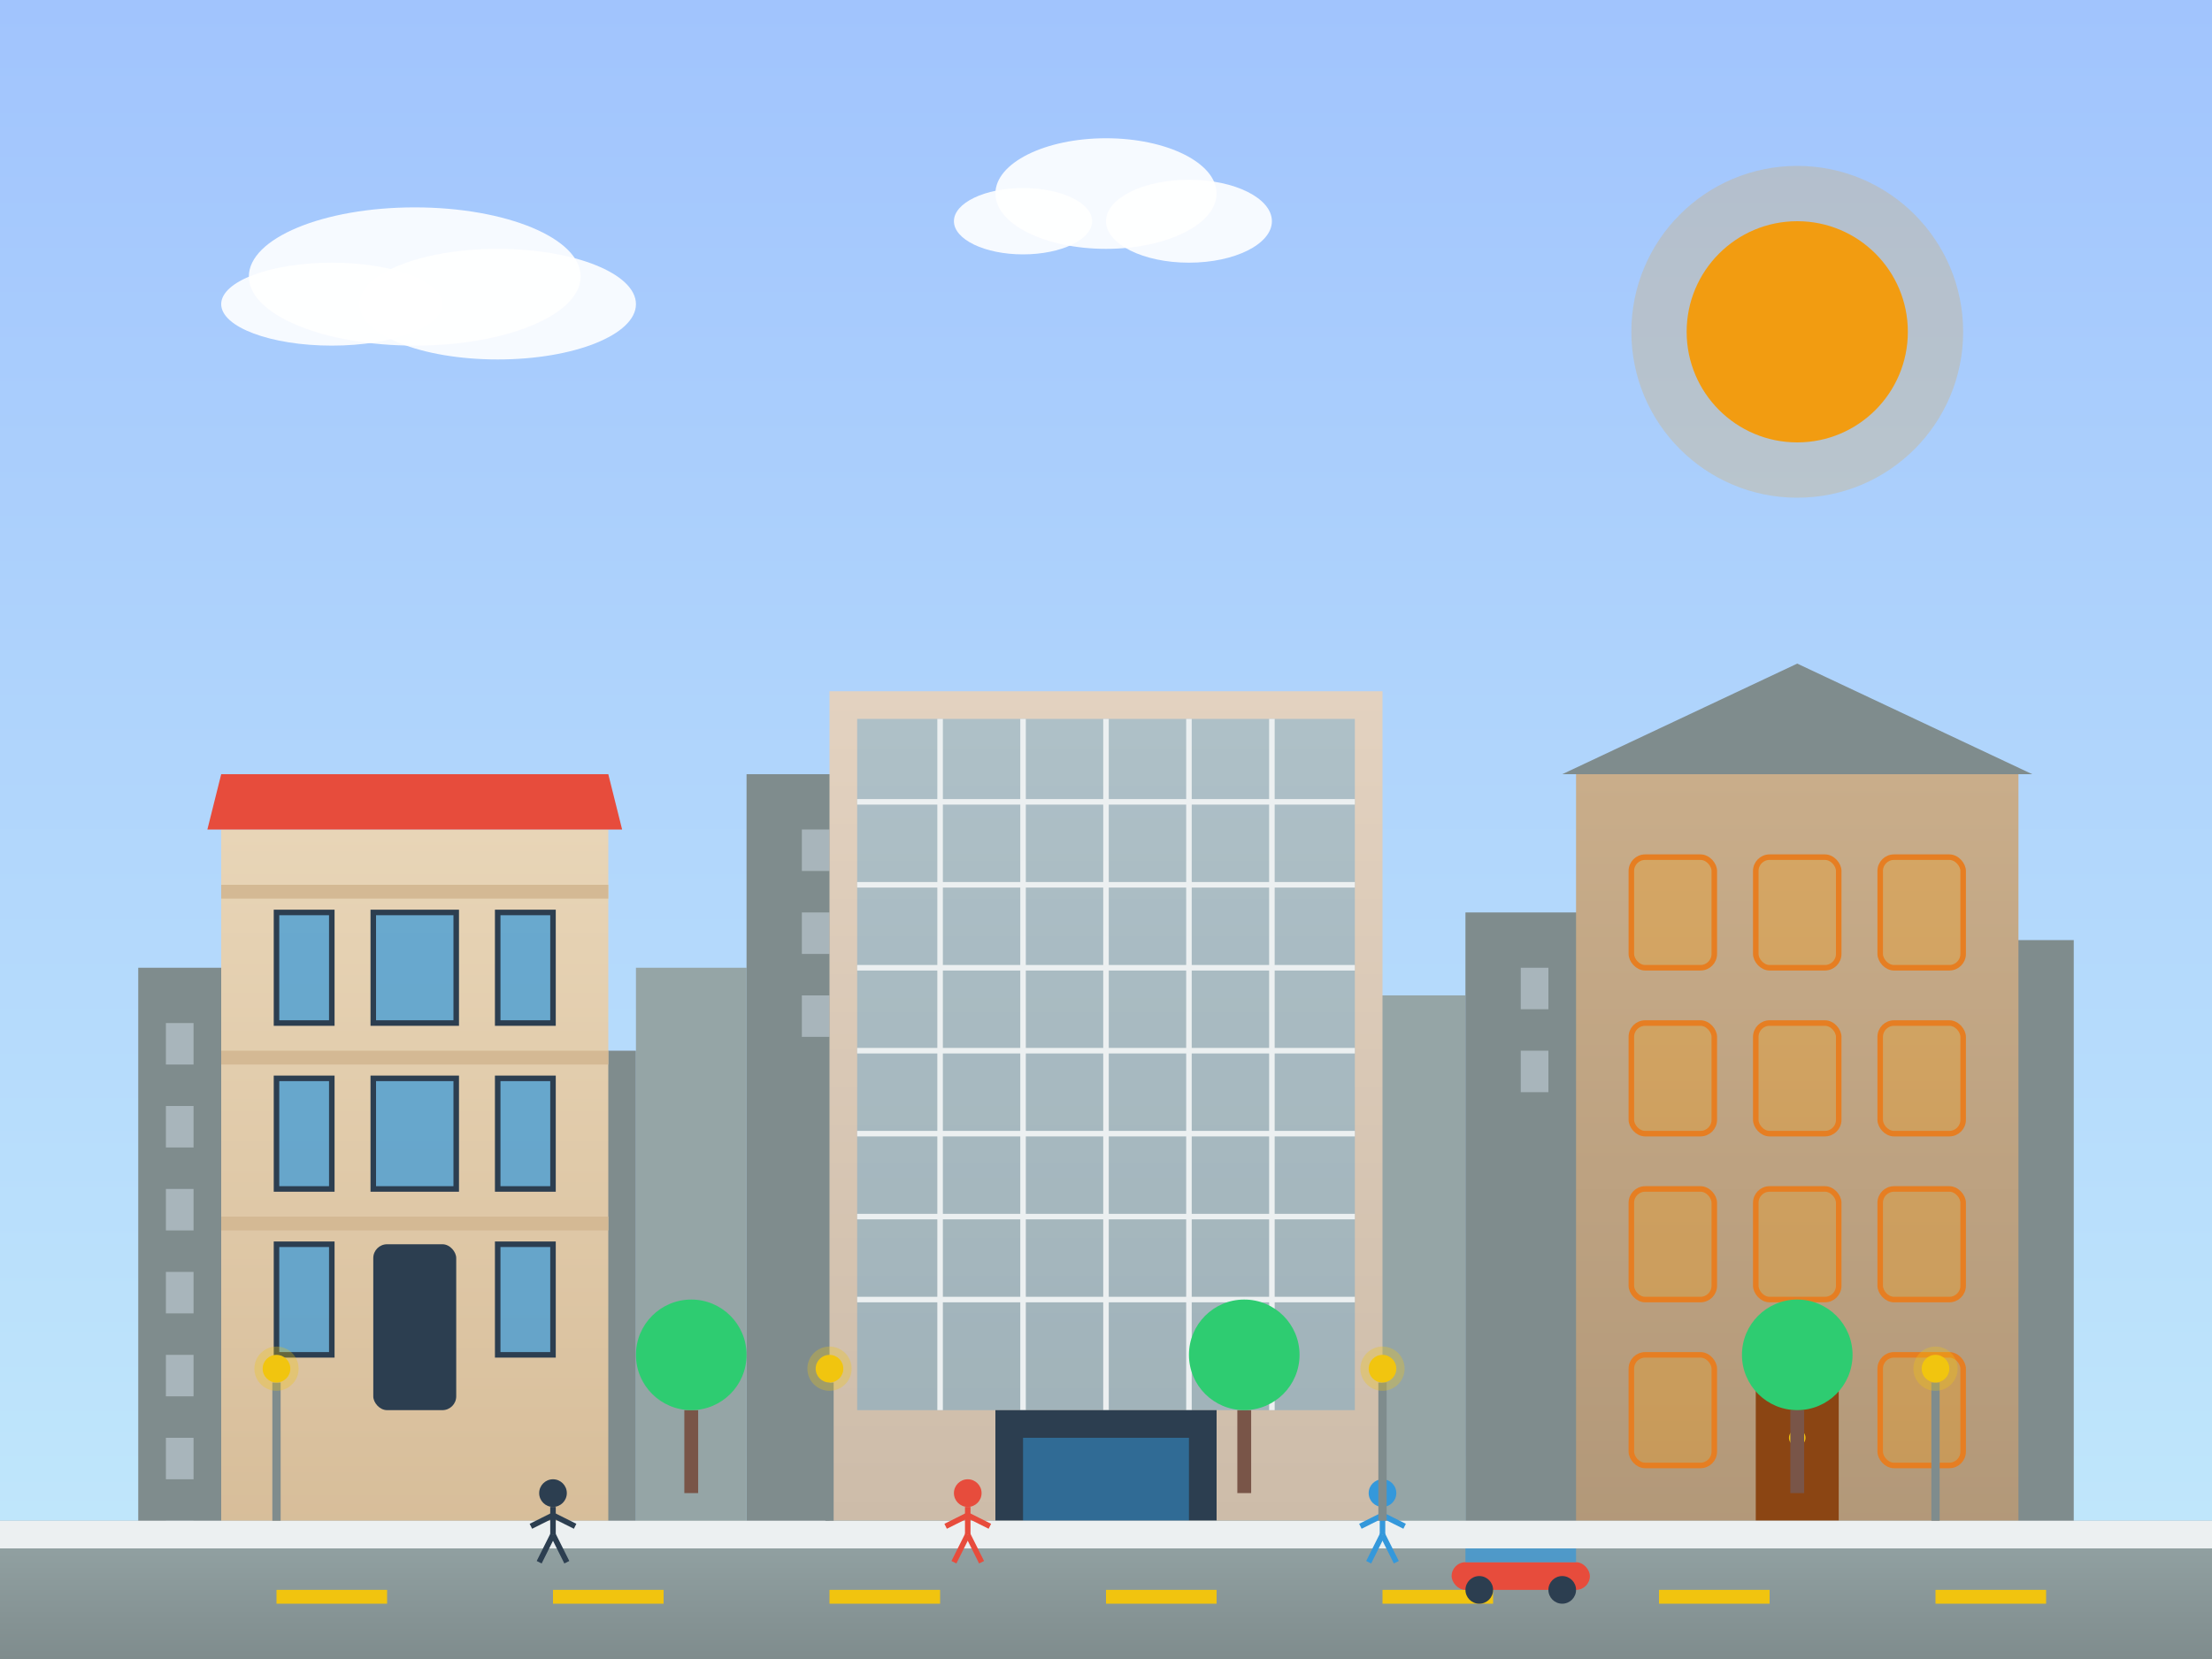 <svg xmlns="http://www.w3.org/2000/svg" viewBox="0 0 800 600" width="800" height="600">
  <rect x="0" y="0" width="800" height="600" fill="#333333" stroke="none"/>
  <defs>
    <linearGradient id="skyGradient" x1="0%" y1="0%" x2="0%" y2="100%">
      <stop offset="0%" stop-color="#a1c4fd" />
      <stop offset="100%" stop-color="#c2e9fb" />
    </linearGradient>
    
    <linearGradient id="buildingGradient1" x1="0%" y1="0%" x2="0%" y2="100%">
      <stop offset="0%" stop-color="#e8d5b7" />
      <stop offset="100%" stop-color="#d4b994" />
    </linearGradient>
    
    <linearGradient id="buildingGradient2" x1="0%" y1="0%" x2="0%" y2="100%">
      <stop offset="0%" stop-color="#c9ad8a" />
      <stop offset="100%" stop-color="#b09677" />
    </linearGradient>
    
    <linearGradient id="buildingGradient3" x1="0%" y1="0%" x2="0%" y2="100%">
      <stop offset="0%" stop-color="#e3d2c0" />
      <stop offset="100%" stop-color="#cdbca9" />
    </linearGradient>
    
    <linearGradient id="roadGradient" x1="0%" y1="0%" x2="0%" y2="100%">
      <stop offset="0%" stop-color="#95a5a6" />
      <stop offset="100%" stop-color="#7f8c8d" />
    </linearGradient>
  </defs>
  
  <!-- Sky Background -->
  <rect x="0" y="0" width="800" height="600" fill="url(#skyGradient)" />
  
  <!-- Sun -->
  <circle cx="650" cy="120" r="40" fill="#f39c12" />
  <circle cx="650" cy="120" r="60" fill="#f39c12" fill-opacity="0.2" />
  
  <!-- Clouds -->
  <g fill="#ffffff" fill-opacity="0.9">
    <ellipse cx="150" cy="100" rx="60" ry="25" />
    <ellipse cx="180" cy="110" rx="50" ry="20" />
    <ellipse cx="120" cy="110" rx="40" ry="15" />
    
    <ellipse cx="400" cy="70" rx="40" ry="20" />
    <ellipse cx="430" cy="80" rx="30" ry="15" />
    <ellipse cx="370" cy="80" rx="25" ry="12" />
  </g>
  
  <!-- City Skyline -->
  
  <!-- Background Buildings -->
  <rect x="50" y="350" width="70" height="250" fill="#7f8c8d" />
  <rect x="120" y="320" width="50" height="280" fill="#95a5a6" />
  <rect x="170" y="380" width="60" height="220" fill="#7f8c8d" />
  <rect x="230" y="350" width="40" height="250" fill="#95a5a6" />
  <rect x="270" y="280" width="80" height="320" fill="#7f8c8d" />
  <rect x="350" y="320" width="60" height="280" fill="#95a5a6" />
  <rect x="410" y="300" width="70" height="300" fill="#7f8c8d" />
  <rect x="480" y="360" width="50" height="240" fill="#95a5a6" />
  <rect x="530" y="330" width="90" height="270" fill="#7f8c8d" />
  <rect x="620" y="370" width="60" height="230" fill="#95a5a6" />
  <rect x="680" y="340" width="70" height="260" fill="#7f8c8d" />
  
  <!-- Building Windows (Background) -->
  <g fill="#e6f2ff" fill-opacity="0.4">
    <!-- Pattern for windows -->
    <rect x="60" y="370" width="10" height="15" />
    <rect x="80" y="370" width="10" height="15" />
    <rect x="60" y="400" width="10" height="15" />
    <rect x="80" y="400" width="10" height="15" />
    <rect x="60" y="430" width="10" height="15" />
    <rect x="80" y="430" width="10" height="15" />
    <rect x="60" y="460" width="10" height="15" />
    <rect x="80" y="460" width="10" height="15" />
    <rect x="60" y="490" width="10" height="15" />
    <rect x="80" y="490" width="10" height="15" />
    <rect x="60" y="520" width="10" height="15" />
    <rect x="80" y="520" width="10" height="15" />
    <rect x="60" y="550" width="10" height="15" />
    <rect x="80" y="550" width="10" height="15" />
    
    <!-- Similar pattern for other buildings -->
    <!-- Just adding a few for illustration -->
    <rect x="290" y="300" width="10" height="15" />
    <rect x="310" y="300" width="10" height="15" />
    <rect x="290" y="330" width="10" height="15" />
    <rect x="310" y="330" width="10" height="15" />
    <rect x="290" y="360" width="10" height="15" />
    <rect x="310" y="360" width="10" height="15" />
    
    <rect x="550" y="350" width="10" height="15" />
    <rect x="575" y="350" width="10" height="15" />
    <rect x="550" y="380" width="10" height="15" />
    <rect x="575" y="380" width="10" height="15" />
  </g>
  
  <!-- Main Detailed Buildings (Foreground) -->
  
  <!-- Historic Building (Left) -->
  <g transform="translate(150, 450)">
    <!-- Main Structure -->
    <rect x="-70" y="-150" width="140" height="300" fill="url(#buildingGradient1)" />
    
    <!-- Roof and Detail -->
    <path d="M-75,-150 L-70,-170 L70,-170 L75,-150 Z" fill="#e74c3c" />
    
    <!-- Windows and Door -->
    <rect x="-50" y="-120" width="20" height="40" fill="#3498db" fill-opacity="0.7" stroke="#2c3e50" stroke-width="2" />
    <rect x="-15" y="-120" width="30" height="40" fill="#3498db" fill-opacity="0.7" stroke="#2c3e50" stroke-width="2" />
    <rect x="30" y="-120" width="20" height="40" fill="#3498db" fill-opacity="0.7" stroke="#2c3e50" stroke-width="2" />
    
    <rect x="-50" y="-60" width="20" height="40" fill="#3498db" fill-opacity="0.7" stroke="#2c3e50" stroke-width="2" />
    <rect x="-15" y="-60" width="30" height="40" fill="#3498db" fill-opacity="0.7" stroke="#2c3e50" stroke-width="2" />
    <rect x="30" y="-60" width="20" height="40" fill="#3498db" fill-opacity="0.7" stroke="#2c3e50" stroke-width="2" />
    
    <rect x="-50" y="0" width="20" height="40" fill="#3498db" fill-opacity="0.7" stroke="#2c3e50" stroke-width="2" />
    <rect x="-15" y="0" width="30" height="60" fill="#2c3e50" rx="5" ry="5" /> <!-- Door -->
    <rect x="30" y="0" width="20" height="40" fill="#3498db" fill-opacity="0.7" stroke="#2c3e50" stroke-width="2" />
    
    <!-- Architectural Details -->
    <rect x="-70" y="-130" width="140" height="5" fill="#d4b994" />
    <rect x="-70" y="-70" width="140" height="5" fill="#d4b994" />
    <rect x="-70" y="-10" width="140" height="5" fill="#d4b994" />
  </g>
  
  <!-- Modern Museum (Center) -->
  <g transform="translate(400, 450)">
    <!-- Main Structure -->
    <rect x="-100" y="-200" width="200" height="300" fill="url(#buildingGradient3)" />
    
    <!-- Glass Facade -->
    <rect x="-90" y="-190" width="180" height="250" fill="#3498db" fill-opacity="0.3" />
    
    <!-- Horizontal Lines -->
    <line x1="-90" y1="-160" x2="90" y2="-160" stroke="#ecf0f1" stroke-width="2" />
    <line x1="-90" y1="-130" x2="90" y2="-130" stroke="#ecf0f1" stroke-width="2" />
    <line x1="-90" y1="-100" x2="90" y2="-100" stroke="#ecf0f1" stroke-width="2" />
    <line x1="-90" y1="-70" x2="90" y2="-70" stroke="#ecf0f1" stroke-width="2" />
    <line x1="-90" y1="-40" x2="90" y2="-40" stroke="#ecf0f1" stroke-width="2" />
    <line x1="-90" y1="-10" x2="90" y2="-10" stroke="#ecf0f1" stroke-width="2" />
    <line x1="-90" y1="20" x2="90" y2="20" stroke="#ecf0f1" stroke-width="2" />
    
    <!-- Vertical Lines -->
    <line x1="-60" y1="-190" x2="-60" y2="60" stroke="#ecf0f1" stroke-width="2" />
    <line x1="-30" y1="-190" x2="-30" y2="60" stroke="#ecf0f1" stroke-width="2" />
    <line x1="0" y1="-190" x2="0" y2="60" stroke="#ecf0f1" stroke-width="2" />
    <line x1="30" y1="-190" x2="30" y2="60" stroke="#ecf0f1" stroke-width="2" />
    <line x1="60" y1="-190" x2="60" y2="60" stroke="#ecf0f1" stroke-width="2" />
    
    <!-- Entrance -->
    <rect x="-40" y="60" width="80" height="40" fill="#2c3e50" />
    <rect x="-30" y="70" width="60" height="30" fill="#3498db" fill-opacity="0.5" />
  </g>
  
  <!-- Traditional Building (Right) -->
  <g transform="translate(650, 450)">
    <!-- Main Structure -->
    <rect x="-80" y="-170" width="160" height="300" fill="url(#buildingGradient2)" />
    
    <!-- Roof -->
    <path d="M-85,-170 L0,-210 L85,-170 Z" fill="#7f8c8d" />
    
    <!-- Windows -->
    <rect x="-60" y="-140" width="30" height="40" fill="#f39c12" fill-opacity="0.3" stroke="#e67e22" stroke-width="2" rx="5" ry="5" />
    <rect x="-15" y="-140" width="30" height="40" fill="#f39c12" fill-opacity="0.3" stroke="#e67e22" stroke-width="2" rx="5" ry="5" />
    <rect x="30" y="-140" width="30" height="40" fill="#f39c12" fill-opacity="0.3" stroke="#e67e22" stroke-width="2" rx="5" ry="5" />
    
    <rect x="-60" y="-80" width="30" height="40" fill="#f39c12" fill-opacity="0.3" stroke="#e67e22" stroke-width="2" rx="5" ry="5" />
    <rect x="-15" y="-80" width="30" height="40" fill="#f39c12" fill-opacity="0.3" stroke="#e67e22" stroke-width="2" rx="5" ry="5" />
    <rect x="30" y="-80" width="30" height="40" fill="#f39c12" fill-opacity="0.3" stroke="#e67e22" stroke-width="2" rx="5" ry="5" />
    
    <rect x="-60" y="-20" width="30" height="40" fill="#f39c12" fill-opacity="0.3" stroke="#e67e22" stroke-width="2" rx="5" ry="5" />
    <rect x="-15" y="-20" width="30" height="40" fill="#f39c12" fill-opacity="0.3" stroke="#e67e22" stroke-width="2" rx="5" ry="5" />
    <rect x="30" y="-20" width="30" height="40" fill="#f39c12" fill-opacity="0.3" stroke="#e67e22" stroke-width="2" rx="5" ry="5" />
    
    <rect x="-60" y="40" width="30" height="40" fill="#f39c12" fill-opacity="0.3" stroke="#e67e22" stroke-width="2" rx="5" ry="5" />
    <rect x="30" y="40" width="30" height="40" fill="#f39c12" fill-opacity="0.3" stroke="#e67e22" stroke-width="2" rx="5" ry="5" />
    
    <!-- Door -->
    <rect x="-15" y="40" width="30" height="60" fill="#8b4513" />
    <circle cx="0" cy="70" r="3" fill="#f1c40f" />
  </g>
  
  <!-- Street and Sidewalk -->
  <rect x="0" y="550" width="800" height="50" fill="url(#roadGradient)" />
  <rect x="0" y="550" width="800" height="10" fill="#ecf0f1" />
  
  <!-- Street Markings -->
  <rect x="100" y="575" width="40" height="5" fill="#f1c40f" />
  <rect x="200" y="575" width="40" height="5" fill="#f1c40f" />
  <rect x="300" y="575" width="40" height="5" fill="#f1c40f" />
  <rect x="400" y="575" width="40" height="5" fill="#f1c40f" />
  <rect x="500" y="575" width="40" height="5" fill="#f1c40f" />
  <rect x="600" y="575" width="40" height="5" fill="#f1c40f" />
  <rect x="700" y="575" width="40" height="5" fill="#f1c40f" />
  
  <!-- People -->
  <g transform="translate(200, 540)">
    <circle cx="0" cy="0" r="5" fill="#2c3e50" />
    <line x1="0" y1="5" x2="0" y2="15" stroke="#2c3e50" stroke-width="2" />
    <line x1="0" y1="15" x2="-5" y2="25" stroke="#2c3e50" stroke-width="2" />
    <line x1="0" y1="15" x2="5" y2="25" stroke="#2c3e50" stroke-width="2" />
    <line x1="0" y1="8" x2="-8" y2="12" stroke="#2c3e50" stroke-width="2" />
    <line x1="0" y1="8" x2="8" y2="12" stroke="#2c3e50" stroke-width="2" />
  </g>
  
  <g transform="translate(350, 540)">
    <circle cx="0" cy="0" r="5" fill="#e74c3c" />
    <line x1="0" y1="5" x2="0" y2="15" stroke="#e74c3c" stroke-width="2" />
    <line x1="0" y1="15" x2="-5" y2="25" stroke="#e74c3c" stroke-width="2" />
    <line x1="0" y1="15" x2="5" y2="25" stroke="#e74c3c" stroke-width="2" />
    <line x1="0" y1="8" x2="-8" y2="12" stroke="#e74c3c" stroke-width="2" />
    <line x1="0" y1="8" x2="8" y2="12" stroke="#e74c3c" stroke-width="2" />
  </g>
  
  <g transform="translate(500, 540)">
    <circle cx="0" cy="0" r="5" fill="#3498db" />
    <line x1="0" y1="5" x2="0" y2="15" stroke="#3498db" stroke-width="2" />
    <line x1="0" y1="15" x2="-5" y2="25" stroke="#3498db" stroke-width="2" />
    <line x1="0" y1="15" x2="5" y2="25" stroke="#3498db" stroke-width="2" />
    <line x1="0" y1="8" x2="-8" y2="12" stroke="#3498db" stroke-width="2" />
    <line x1="0" y1="8" x2="8" y2="12" stroke="#3498db" stroke-width="2" />
  </g>
  
  <!-- Street Lamps -->
  <g transform="translate(100, 550)">
    <line x1="0" y1="0" x2="0" y2="-50" stroke="#7f8c8d" stroke-width="3" />
    <circle cx="0" cy="-55" r="5" fill="#f1c40f" />
    <circle cx="0" cy="-55" r="8" fill="#f1c40f" fill-opacity="0.3" />
  </g>
  
  <g transform="translate(300, 550)">
    <line x1="0" y1="0" x2="0" y2="-50" stroke="#7f8c8d" stroke-width="3" />
    <circle cx="0" cy="-55" r="5" fill="#f1c40f" />
    <circle cx="0" cy="-55" r="8" fill="#f1c40f" fill-opacity="0.3" />
  </g>
  
  <g transform="translate(500, 550)">
    <line x1="0" y1="0" x2="0" y2="-50" stroke="#7f8c8d" stroke-width="3" />
    <circle cx="0" cy="-55" r="5" fill="#f1c40f" />
    <circle cx="0" cy="-55" r="8" fill="#f1c40f" fill-opacity="0.3" />
  </g>
  
  <g transform="translate(700, 550)">
    <line x1="0" y1="0" x2="0" y2="-50" stroke="#7f8c8d" stroke-width="3" />
    <circle cx="0" cy="-55" r="5" fill="#f1c40f" />
    <circle cx="0" cy="-55" r="8" fill="#f1c40f" fill-opacity="0.3" />
  </g>
  
  <!-- Trees -->
  <g transform="translate(250, 540)">
    <line x1="0" y1="0" x2="0" y2="-30" stroke="#795548" stroke-width="5" />
    <circle cx="0" cy="-50" r="20" fill="#2ecc71" />
  </g>
  
  <g transform="translate(450, 540)">
    <line x1="0" y1="0" x2="0" y2="-30" stroke="#795548" stroke-width="5" />
    <circle cx="0" cy="-50" r="20" fill="#2ecc71" />
  </g>
  
  <g transform="translate(650, 540)">
    <line x1="0" y1="0" x2="0" y2="-30" stroke="#795548" stroke-width="5" />
    <circle cx="0" cy="-50" r="20" fill="#2ecc71" />
  </g>
  
  <!-- Car -->
  <g transform="translate(550, 580)">
    <rect x="-25" y="-15" width="50" height="10" rx="5" ry="5" fill="#e74c3c" />
    <rect x="-20" y="-20" width="40" height="5" fill="#3498db" fill-opacity="0.7" />
    <circle cx="-15" cy="-5" r="5" fill="#2c3e50" />
    <circle cx="15" cy="-5" r="5" fill="#2c3e50" />
  </g>
</svg>
